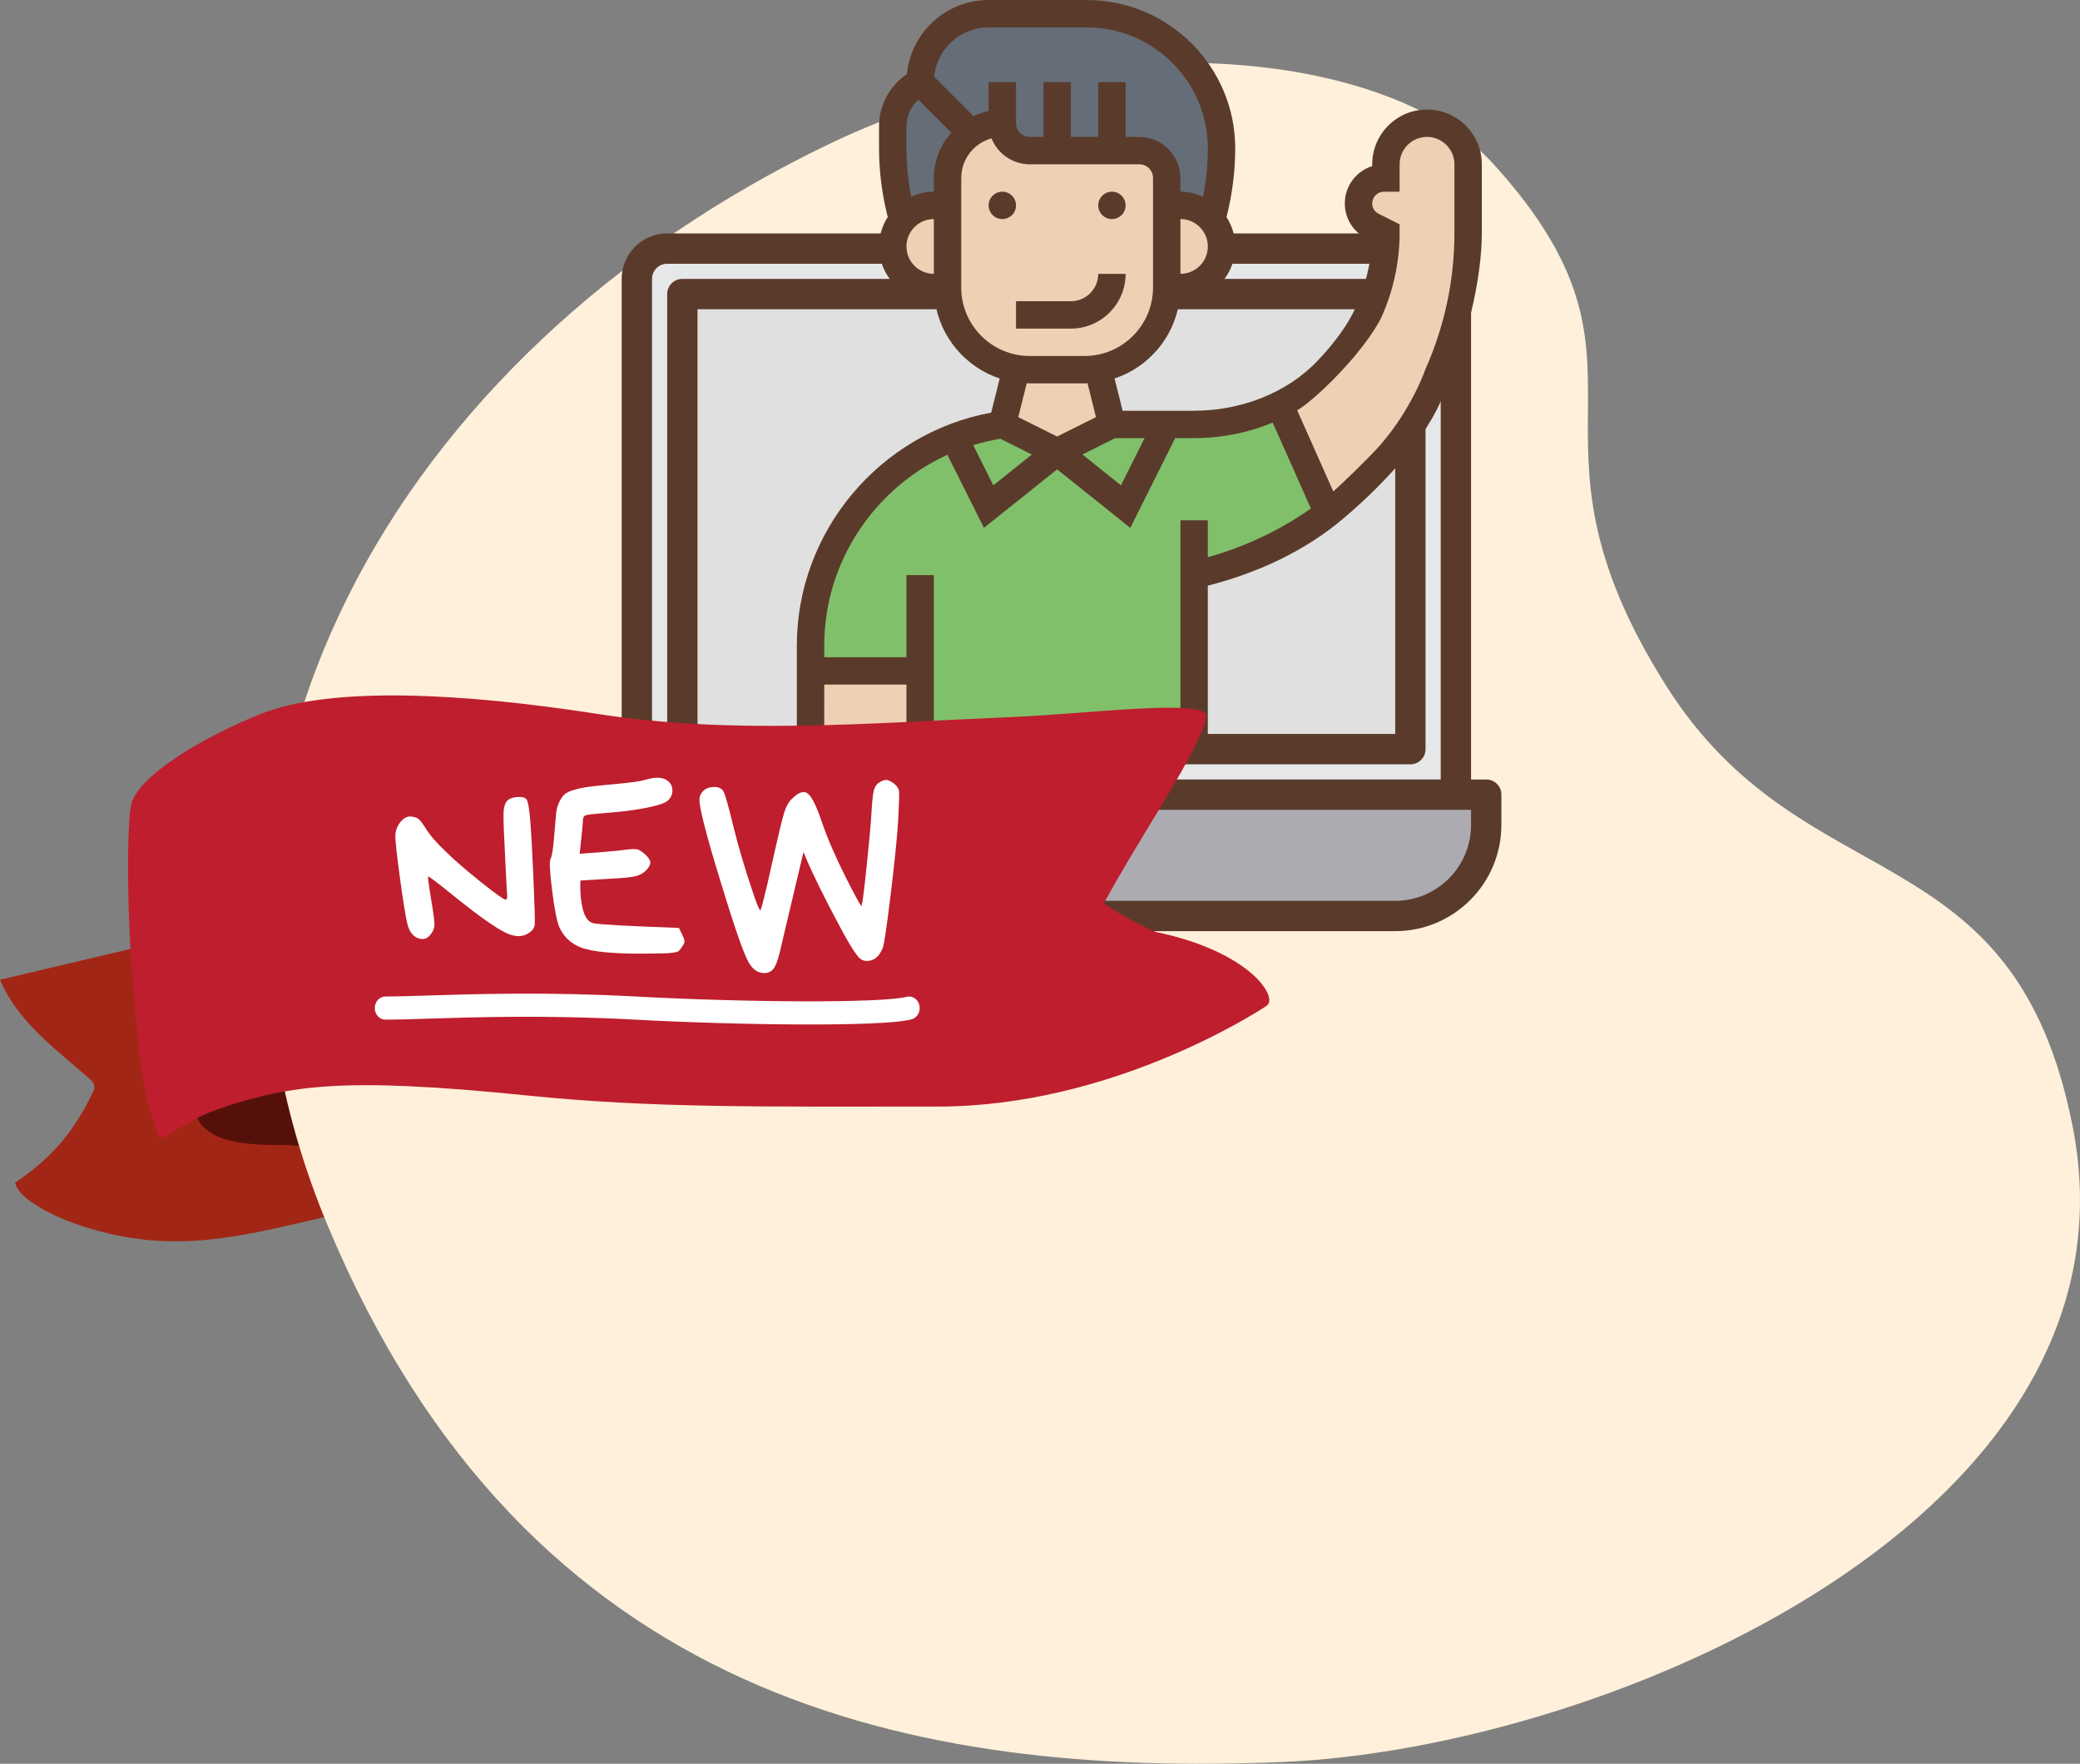 <?xml version="1.0" encoding="UTF-8" standalone="no"?>
<svg
   xmlns:dc="http://purl.org/dc/elements/1.1/"
   xmlns:cc="http://creativecommons.org/ns#"
   xmlns:rdf="http://www.w3.org/1999/02/22-rdf-syntax-ns#"
   xmlns:svg="http://www.w3.org/2000/svg"
   xmlns="http://www.w3.org/2000/svg"
   id="svg12"
   version="1.1"
   fill="none"
   viewBox="0 0 202.299 171.527"
   height="171.527"
   width="202.299">
  <rect x="0" y="0" width="202.299" height="171.527" fill="#808080" stroke="none"/>
  <defs
     id="defs16">
    <clipPath
       id="clip0">
      <rect
         y="0"
         x="0"
         width="88.509"
         height="88.509"
         fill="#ffffff"
         transform="matrix(-1,0,0,1,88.594,12.372)"
         id="rect68" />
    </clipPath>
    <clipPath
       id="clip1">
      <rect
         y="0"
         x="0"
         width="66.62"
         height="74.234"
         fill="#ffffff"
         transform="translate(20.071)"
         id="rect71" />
    </clipPath>
  </defs>
  <g
     transform="translate(0,79.719)"
     id="g151"
     style="fill:none">
    <path
       d="M 53.5,2.771 C 52.817,1.248 52.306,0.776 51.281,0.505 41.969,-1.975 33.985,5.296 24.779,9.036 20.643,10.714 16.44,11.698 12.245,12.673 8.286,13.595 3.959,14.632 0,15.559 c 1.833,4.346 5.863,7.053 8.899,9.809 0.231,0.209 0.368,0.646 0.2,1.006 -2.206,4.59 -4.496,6.75 -7.63,8.936 0.391,1.768 4.31,3.5 6.595,4.234 8.797,2.823 15.193,1.033 24.26,-1.082 6.755,-1.576 13.479,-3.633 20.159,-6.158 0.75,-0.285 1.54,-0.614 2.099,-1.643 0.794,-1.465 0.249,-4.604 0.027,-6.728 -0.555,-5.29 -0.613,-9.39 -0.555,-14.355 0.013,-1.069 0.062,-1.964 0,-3.023 0.222,-1.198 -0.111,-2.796 -0.555,-3.785 z"
       fill="#a22616"
       id="path137" />
    <path
       d="m 30.015,25.611 c 1.407,-0.255 3.301,-0.46 5.592,-0.611 0.005,0.036 0.018,0.068 0.014,0.109 0,0 0.961,9.621 -0.178,8.846 -1.138,-0.775 -3.98,-2.32 -7.965,-2.32 -3.411,0 -7.486,-0.155 -8.479,-3.054 0.71,0.602 4.49,-1.791 11.015,-2.971 z"
       fill="#551109"
       id="path139" />
  </g>
  <path
     id="path10"
     fill="#fef0da"
     d="m 31.853,119.142 c -17.872,-42.823 6.871,-85.012 48.702,-105.095 25.277,-12.136 54.394,-9.456 64.706,1.913 18.026,19.875 0.867,25.56 16.805,50.755 13.393,21.171 33.792,13.824 39.516,42.819 7.465,37.819 -45.141,60.525 -76.951,61.825 -35.344,1.443 -73.348,-5.66 -92.779,-52.217 z" />
  <g
     transform="translate(57.429)"
     id="g110"
     style="fill:none">
    <g
       clip-path="url(#clip0)"
       id="g32">
      <path
         d="m 84.169,77.279 h 2.95 v 2.95 c 0,4.888 -3.963,8.851 -8.851,8.851 H 10.411 c -4.888,0 -8.851,-3.963 -8.851,-8.851 v -2.95 z"
         fill="#acabb1"
         id="path20" />
      <path
         d="m 4.51,27.124 c 0,-1.629 1.321,-2.95 2.95,-2.95 H 81.218 c 1.629,0 2.95,1.321 2.95,2.95 V 77.279 H 4.51 Z M 8.935,72.854 H 79.743 V 28.599 H 8.935 Z"
         fill="#e6e7e8"
         id="path22" />
      <path
         d="M 79.743,28.599 H 8.936 V 72.854 H 79.743 Z"
         fill="#e0e0e0"
         id="path24" />
      <path
         d="M 1.56,75.804 H 3.035 V 27.124 c 0,-2.444 1.981,-4.425 4.425,-4.425 H 81.219 c 2.444,0 4.425,1.981 4.425,4.425 v 48.68 h 1.475 c 0.815,0 1.475,0.66 1.475,1.475 v 2.95 C 88.588,85.93 83.968,90.549 78.268,90.556 H 10.411 C 4.711,90.549 0.091,85.93 0.085,80.23 v -2.95 c 0,-0.815 0.66,-1.475 1.475,-1.475 z M 82.694,27.124 c 0,-0.815 -0.66,-1.475 -1.475,-1.475 H 7.461 c -0.815,0 -1.475,0.66 -1.475,1.475 V 75.804 H 82.694 Z M 3.035,80.23 c 0.005,4.071 3.304,7.371 7.376,7.376 h 67.857 c 4.072,-0.005 7.371,-3.304 7.376,-7.376 V 78.754 H 3.035 Z"
         fill="#5a3b2b"
         id="path26" />
      <path
         d="m 8.936,74.329 h 70.808 c 0.815,0 1.475,-0.66 1.475,-1.475 V 28.599 c 0,-0.815 -0.66,-1.475 -1.475,-1.475 H 8.936 c -0.815,0 -1.475,0.66 -1.475,1.475 v 44.255 c 0,0.815 0.661,1.475 1.475,1.475 z M 78.268,71.379 H 10.411 V 30.074 h 67.857 z"
         fill="#5a3b2b"
         id="path28" />
      <path
         d="m 39.914,83.18 h 8.851 c 0.815,0 1.475,-0.66 1.475,-1.475 0,-0.815 -0.66,-1.475 -1.475,-1.475 h -8.851 c -0.815,0 -1.475,0.66 -1.475,1.475 0,0.815 0.66,1.475 1.475,1.475 z"
         fill="#5a3b2b"
         id="path30" />
    </g>
    <g
       clip-path="url(#clip1)"
       id="g66">
      <path
         d="m 45.387,14.647 h -2.665 c -1.466,0 -2.665,-1.198 -2.665,-2.663 -1.119,0 -2.172,0.36 -3.038,0.959 L 32.063,7.989 c 0,-3.675 2.985,-6.658 6.662,-6.658 h 9.54 c 3.624,0 6.902,1.465 9.274,3.835 2.372,2.37 3.837,5.646 3.837,9.268 0,2.344 -0.32,4.687 -0.946,6.951 -0.733,-0.866 -1.825,-1.411 -3.051,-1.411 h -1.332 v -2.663 c 0,-1.465 -1.199,-2.663 -2.665,-2.663 h -2.665 z"
         fill="#656d78"
         id="path34" />
      <path
         d="m 33.395,19.973 c -1.226,0 -2.318,0.546 -3.051,1.411 -0.626,-2.264 -0.946,-4.607 -0.946,-6.951 v -2.13 c 0,-1.824 1.026,-3.502 2.665,-4.314 l 4.957,4.953 c -1.386,0.959 -2.292,2.557 -2.292,4.367 v 2.663 z"
         fill="#656d78"
         id="path36" />
      <path
         d="M 32.063,65.246 H 21.404 v -2.477 c 0,-9.134 5.703,-17.11 13.937,-20.266 l 3.384,6.764 6.662,-5.326 6.662,5.326 3.997,-7.989 h 2.665 c 2.985,0 5.809,-0.706 8.314,-1.944 l 4.703,10.572 c -3.558,2.676 -7.688,4.687 -12.218,5.819 l -0.799,0.2 v 16.977 h -26.648 z"
         fill="#81c06b"
         id="path38" />
      <path
         d="m 56.046,41.278 -3.997,7.989 -6.662,-5.326 5.33,-2.663 z"
         fill="#81c06b"
         id="path40" />
      <path
         d="m 45.387,43.941 -6.662,5.326 -3.384,-6.764 c 1.492,-0.573 3.078,-0.985 4.717,-1.225 z"
         fill="#81c06b"
         id="path42" />
      <path
         d="m 60.43,21.385 c 0.586,0.692 0.946,1.598 0.946,2.583 0,1.105 -0.453,2.104 -1.173,2.823 -0.72,0.719 -1.719,1.172 -2.825,1.172 h -1.332 v -7.989 h 1.332 c 1.226,0 2.318,0.546 3.051,1.411 z"
         fill="#f0d0b4"
         id="path44" />
      <path
         d="m 49.357,35.845 1.359,5.433 -5.33,2.663 -5.33,-2.663 1.359,-5.433 c 0.426,0.067 0.853,0.106 1.306,0.106 h 5.33 c 0.453,0 0.879,-0.04 1.306,-0.106 z"
         fill="#f0d0b4"
         id="path46" />
      <path
         d="m 40.057,11.984 c 0,1.465 1.199,2.663 2.665,2.663 h 2.665 5.33 2.665 c 1.466,0 2.665,1.198 2.665,2.663 v 2.663 7.989 c 0,3.968 -2.891,7.257 -6.689,7.883 -0.426,0.067 -0.853,0.106 -1.306,0.106 h -5.33 c -0.453,0 -0.879,-0.04 -1.306,-0.106 -3.797,-0.626 -6.689,-3.915 -6.689,-7.883 v -7.989 -2.663 c 0,-1.811 0.906,-3.409 2.292,-4.367 0.866,-0.599 1.919,-0.959 3.038,-0.959 z"
         fill="#f0d0b4"
         id="path48" />
      <path
         d="m 34.727,19.973 v 7.989 h -1.332 c -1.106,0 -2.105,-0.453 -2.825,-1.172 -0.72,-0.719 -1.173,-1.718 -1.173,-2.823 0,-0.985 0.36,-1.891 0.946,-2.583 0.733,-0.866 1.825,-1.411 3.051,-1.411 z"
         fill="#f0d0b4"
         id="path50" />
      <path
         d="m 21.404,65.246 h 10.659 v 7.656 H 21.404 Z"
         fill="#f0d0b4"
         id="path52" />
      <path
         d="m 74.7,42.61 v 4.794 c -0.933,0.892 -1.932,1.731 -2.971,2.503 L 67.025,39.334 c 1.865,-0.932 3.558,-2.17 5.01,-3.648 v 0.493 c 0,2.41 0.959,4.727 2.665,6.431 z"
         fill="#f0d0b4"
         id="path54" />
      <path
         d="m 85.358,15.979 v 6.658 c 0,2.61 -0.293,5.14 -0.853,7.603 -0.56,2.45 -5.091,10.855 -6.157,13.092 l -4.154,3.044 C 73.542,43.753 71.716,41.636 69.305,40.557 70.73,37.934 77.364,25.832 77.364,22.636 l -1.306,-0.652 c -0.826,-0.413 -1.359,-1.265 -1.359,-2.21 0,-1.358 1.106,-2.463 2.465,-2.463 h 0.2 v -1.331 c 0,-2.21 1.786,-3.995 3.997,-3.995 1.106,0 2.105,0.453 2.825,1.172 0.72,0.719 1.173,1.718 1.173,2.823 z"
         fill="#f0d0b4"
         id="path56" />
      <path
         d="m 40.057,21.305 c 0.736,0 1.332,-0.596 1.332,-1.331 0,-0.735 -0.597,-1.332 -1.332,-1.332 -0.736,0 -1.332,0.596 -1.332,1.332 0,0.735 0.597,1.331 1.332,1.331 z"
         fill="#5a3b2b"
         id="path58" />
      <path
         d="m 50.716,21.305 c 0.736,0 1.332,-0.596 1.332,-1.331 0,-0.735 -0.597,-1.332 -1.332,-1.332 -0.736,0 -1.332,0.596 -1.332,1.332 0,0.735 0.597,1.331 1.332,1.331 z"
         fill="#5a3b2b"
         id="path60" />
      <path
         d="m 52.049,26.631 h -2.665 c 0,1.468 -1.196,2.663 -2.665,2.663 h -5.33 v 2.663 h 5.33 c 2.94,0 5.33,-2.389 5.33,-5.326 z"
         fill="#5a3b2b"
         id="path62" />
      <path
         d="m 83.055,38.185 c 2.105,-4.815 3.636,-10.932 3.636,-15.549 v -6.658 c 0,-2.938 -2.39,-5.326 -5.33,-5.326 -2.94,0 -5.33,2.388 -5.33,5.326 v 0.175 c -1.542,0.483 -2.665,1.927 -2.665,3.627 0,1.448 0.804,2.75 2.102,3.399 l 0.543,0.27 c -0.103,2.207 -0.655,4.369 -1.566,6.368 0,0 -0.756,2.147 -3.744,5.285 -2.988,3.138 -7.473,4.843 -11.992,4.843 h -6.953 l -0.784,-3.139 c 3.308,-1.093 5.793,-3.986 6.299,-7.513 h 0.106 c 2.94,0 5.33,-2.389 5.33,-5.326 0,-1.054 -0.316,-2.029 -0.846,-2.856 0.553,-2.184 0.846,-4.427 0.846,-6.681 C 62.708,6.475 56.229,0 48.268,0 h -9.543 c -4.145,0 -7.561,3.169 -7.954,7.209 -1.684,1.137 -2.705,3.019 -2.705,5.09 v 2.132 c 0,2.254 0.293,4.497 0.846,6.681 -0.53,0.827 -0.846,1.802 -0.846,2.856 0,2.938 2.39,5.326 5.33,5.326 h 0.107 c 0.51,3.527 2.995,6.421 6.299,7.513 l -0.831,3.322 C 28.137,42.123 20.071,51.686 20.071,62.772 V 74.234 H 60.043 V 56.957 c 4.88,-1.252 9.507,-3.379 13.352,-6.674 3.846,-3.296 7.984,-7.69 9.66,-12.097 z m -6.147,4.982 c -1.159,1.348 -4.279,4.311 -4.66,4.629 L 68.737,39.903 c 0.769,-0.448 2.633,-1.939 4.958,-4.541 2.325,-2.602 3.201,-4.436 3.201,-4.436 1.179,-2.588 1.8,-5.429 1.8,-8.29 v -0.822 l -2.035,-1.017 c -0.39,-0.193 -0.63,-0.583 -0.63,-1.017 0,-0.626 0.511,-1.137 1.138,-1.137 h 1.527 v -2.665 c 0,-1.468 1.196,-2.663 2.665,-2.663 1.469,0 2.665,1.195 2.665,2.663 v 6.658 c 0,4.637 -0.963,9.109 -2.84,13.316 0,0 -1.232,3.672 -4.279,7.215 z m -33.981,1.034 -3.747,2.998 -1.955,-3.911 c 0.856,-0.261 1.736,-0.471 2.64,-0.618 z m 8.106,-1.591 h 2.858 l -2.295,4.589 -3.747,-2.998 z m 6.346,-15.979 v -5.326 c 1.469,0 2.665,1.195 2.665,2.663 0,1.468 -1.196,2.663 -2.665,2.663 z M 38.725,2.663 h 9.543 c 6.492,0 11.775,5.28 11.775,11.768 0,1.58 -0.16,3.152 -0.461,4.7 -0.674,-0.308 -1.416,-0.489 -2.204,-0.489 v -1.331 c 0,-2.202 -1.794,-3.995 -3.997,-3.995 H 52.049 V 7.989 H 49.384 V 13.316 H 46.719 V 7.989 h -2.665 v 5.326 h -1.332 c -0.736,0 -1.332,-0.596 -1.332,-1.332 V 7.989 h -2.665 v 2.798 c -0.518,0.105 -1.003,0.29 -1.469,0.509 l -3.834,-3.833 c 0.265,-2.691 2.542,-4.8 5.303,-4.8 z m -7.994,9.635 c 0,-1.014 0.435,-1.944 1.164,-2.593 l 3.198,3.196 c -1.048,1.175 -1.697,2.715 -1.697,4.409 v 1.331 c -0.788,0 -1.529,0.183 -2.203,0.489 -0.301,-1.548 -0.461,-3.121 -0.461,-4.7 z m 0,11.669 c 0,-1.468 1.196,-2.663 2.665,-2.663 v 5.326 c -1.469,0 -2.665,-1.195 -2.665,-2.663 z m 5.33,3.995 V 17.31 c 0,-1.839 1.249,-3.392 2.946,-3.855 0.588,1.476 2.032,2.523 3.716,2.523 H 53.381 c 0.736,0 1.332,0.596 1.332,1.331 v 10.652 c 0,3.672 -2.988,6.658 -6.662,6.658 h -5.33 c -3.674,0 -6.662,-2.986 -6.662,-6.658 z m 6.662,9.321 h 5.33 c 0.097,0 0.192,-0.012 0.29,-0.015 L 49.164,40.564 45.387,42.453 41.609,40.566 42.432,37.27 c 0.098,0.002 0.193,0.013 0.29,0.013 z m -19.986,29.294 h 7.994 v 4.993 H 22.736 Z M 57.378,50.599 V 71.571 H 33.395 V 55.925 h -2.665 v 7.989 h -7.994 v -1.142 c 0,-8.106 4.875,-15.296 11.978,-18.545 l 3.556,7.107 7.117,-5.687 7.117,5.689 4.365,-8.727 h 1.842 c 2.668,0 5.253,-0.523 7.641,-1.51 l 3.714,8.352 c -3.039,2.13 -6.432,3.737 -10.023,4.739 v -3.592 z"
         fill="#5a3b2b"
         id="path64" />
    </g>
  </g>
  <g
     transform="translate(12.451,67.632)"
     id="g135"
     style="fill:none">
    <path
       d="M 78.787,39.98 C 61.554,39.98 51.04,40.145 38.85,38.906 20.645,37.056 15.979,37.969 9.431,39.98 5.551,41.172 3.335,43.617 3.005,42.856 2.46,41.602 1.667,39.456 1.133,34.955 -0.175,23.9 -0.175,13.854 0.261,10.839 0.697,7.825 7.697,3.873 12.923,1.796 19.793,-0.935 32.543,-0.238 45.661,1.796 58.779,3.829 71.756,2.707 85.773,2.11 93.867,1.765 105.227,0.224 104.87,2.11 104.26,5.33 98.367,13.782 94.912,20.223 c 0,0 2.231,1.575 5.075,2.784 9.12,1.897 11.966,6.376 10.745,7.182 -1.221,0.806 -15.241,9.791 -31.945,9.791 z"
       fill="#be1e2d"
       id="path112" />
    <path
       d="m 26.439,17.68 c -0.293,-2.158 -0.439,-3.483 -0.439,-3.973 0,-0.49 0.146,-0.932 0.439,-1.324 0.293,-0.392 0.618,-0.597 0.975,-0.613 0.358,0.016 0.626,0.09 0.805,0.221 0.179,0.131 0.39,0.392 0.634,0.785 0.439,0.736 1.146,1.561 2.121,2.477 0.78,0.768 1.886,1.725 3.316,2.869 1.431,1.145 2.243,1.725 2.438,1.741 0.146,0 0.187,-0.262 0.122,-0.785 -0.098,-1.75 -0.179,-3.376 -0.244,-4.881 -0.081,-1.504 -0.106,-2.485 -0.073,-2.943 0.033,-0.458 0.146,-0.793 0.341,-1.006 0.195,-0.213 0.52,-0.335 0.975,-0.368 0.455,-0.033 0.756,0.041 0.902,0.221 0.146,0.18 0.268,0.858 0.366,2.036 0.098,1.177 0.203,3.09 0.317,5.739 0.114,2.649 0.154,4.12 0.122,4.415 -0.033,0.294 -0.187,0.539 -0.463,0.736 -0.634,0.49 -1.422,0.507 -2.365,0.049 -0.943,-0.458 -2.422,-1.488 -4.438,-3.09 -2.016,-1.635 -3.048,-2.428 -3.097,-2.379 -0.049,0.049 0.041,0.752 0.268,2.109 0.228,1.357 0.341,2.199 0.341,2.526 0,0.327 -0.089,0.613 -0.268,0.858 -0.341,0.54 -0.78,0.711 -1.317,0.515 -0.536,-0.196 -0.894,-0.695 -1.073,-1.496 -0.179,-0.801 -0.414,-2.281 -0.707,-4.439 z"
       fill="#ffffff"
       id="path114" />
    <path
       d="m 44.537,11.647 c -0.195,0.065 -0.293,0.229 -0.293,0.49 0,0.262 -0.106,1.349 -0.317,3.262 2.081,-0.147 3.495,-0.27 4.243,-0.368 0.748,-0.098 1.219,-0.114 1.414,-0.049 0.195,0.065 0.455,0.245 0.78,0.539 0.293,0.294 0.439,0.54 0.439,0.736 0,0.196 -0.138,0.45 -0.415,0.76 -0.293,0.278 -0.634,0.466 -1.024,0.564 -0.39,0.098 -1.219,0.18 -2.487,0.245 l -2.877,0.172 c -0.049,0.997 0.024,1.905 0.219,2.722 0.195,0.818 0.528,1.292 1,1.423 0.52,0.131 3.308,0.286 8.364,0.466 l 0.317,0.662 c 0.146,0.294 0.22,0.507 0.22,0.638 0,0.131 -0.073,0.302 -0.22,0.515 -0.146,0.213 -0.252,0.351 -0.317,0.417 -0.065,0.065 -0.252,0.123 -0.561,0.172 -0.309,0.049 -0.666,0.074 -1.073,0.074 -0.406,0 -1.105,0.008 -2.097,0.025 -2.682,0 -4.56,-0.18 -5.633,-0.54 -1.073,-0.36 -1.837,-1.055 -2.292,-2.085 -0.228,-0.572 -0.455,-1.758 -0.683,-3.556 -0.228,-1.798 -0.276,-2.812 -0.146,-3.041 0.13,-0.245 0.244,-0.94 0.341,-2.085 0.098,-1.145 0.163,-1.913 0.195,-2.305 0.033,-0.392 0.13,-0.76 0.293,-1.104 0.163,-0.343 0.333,-0.597 0.512,-0.76 0.179,-0.164 0.48,-0.311 0.902,-0.441 0.439,-0.131 0.886,-0.229 1.341,-0.294 0.455,-0.065 1.398,-0.164 2.829,-0.294 1.431,-0.131 2.349,-0.262 2.756,-0.392 1.057,-0.327 1.821,-0.278 2.292,0.147 0.26,0.229 0.39,0.523 0.39,0.883 0,0.36 -0.13,0.67 -0.39,0.932 -0.244,0.262 -0.935,0.507 -2.073,0.736 -1.138,0.229 -2.365,0.392 -3.682,0.49 -1.317,0.098 -2.073,0.18 -2.268,0.245 z"
       fill="#ffffff"
       id="path116" />
    <path
       d="m 71.865,25.823 c -0.26,0 -0.488,-0.082 -0.683,-0.245 -0.195,-0.164 -0.504,-0.589 -0.927,-1.275 -0.423,-0.687 -1.187,-2.101 -2.292,-4.243 -1.089,-2.142 -1.845,-3.752 -2.268,-4.832 -0.244,0.997 -0.935,3.916 -2.073,8.756 -0.26,1.226 -0.504,2.036 -0.732,2.428 C 62.663,26.804 62.33,27 61.891,27 c -0.634,0 -1.146,-0.351 -1.536,-1.055 -0.39,-0.703 -0.992,-2.33 -1.804,-4.881 -1.983,-6.279 -2.975,-9.908 -2.975,-10.889 0,-0.36 0.13,-0.662 0.39,-0.907 0.26,-0.245 0.61,-0.368 1.048,-0.368 0.439,0 0.74,0.147 0.902,0.441 0.163,0.294 0.488,1.447 0.975,3.458 0.488,1.995 1.179,4.3 2.073,6.916 0.309,0.85 0.488,1.243 0.536,1.177 0.114,-0.147 0.48,-1.611 1.097,-4.39 0.618,-2.78 1.024,-4.48 1.219,-5.101 0.195,-0.621 0.455,-1.079 0.78,-1.373 0.634,-0.621 1.138,-0.785 1.512,-0.491 0.39,0.294 0.845,1.21 1.366,2.747 0.52,1.537 1.284,3.311 2.292,5.322 1.008,2.011 1.536,2.959 1.585,2.845 0.081,-0.245 0.244,-1.529 0.488,-3.85 0.244,-2.322 0.398,-4.03 0.463,-5.126 0.065,-1.112 0.138,-1.839 0.22,-2.183 0.081,-0.343 0.228,-0.597 0.439,-0.76 0.309,-0.213 0.561,-0.319 0.756,-0.319 0.195,0 0.447,0.114 0.756,0.343 0.309,0.229 0.48,0.482 0.512,0.76 0.033,0.278 0.008,1.169 -0.073,2.673 -0.081,1.504 -0.317,3.875 -0.707,7.112 -0.39,3.221 -0.65,5.02 -0.78,5.396 -0.341,0.883 -0.862,1.324 -1.561,1.324 z"
       fill="#ffffff"
       id="path118" />
    <path
       fill-rule="evenodd"
       clip-rule="evenodd"
       d="M 65.571,29.748 C 60.56,29.732 54.584,29.56 49.427,29.281 40.816,28.814 33.728,29.037 29.042,29.185 c -1.646,0.052 -2.995,0.094 -4.01,0.094 -0.57,0 -1.032,0.504 -1.032,1.125 0,0.621 0.462,1.125 1.032,1.125 1.082,0 2.481,-0.044 4.17,-0.097 4.689,-0.148 11.605,-0.366 20.123,0.096 5.188,0.281 11.196,0.454 16.24,0.47 2.521,0.008 4.809,-0.023 6.636,-0.1 1.788,-0.075 3.236,-0.197 4.009,-0.401 0.554,-0.146 0.895,-0.754 0.761,-1.358 -0.134,-0.604 -0.692,-0.975 -1.246,-0.829 -0.538,0.142 -1.777,0.262 -3.604,0.339 -1.788,0.075 -4.045,0.106 -6.55,0.098 z"
       fill="#ffffff"
       id="path120" />
  </g>
</svg>
